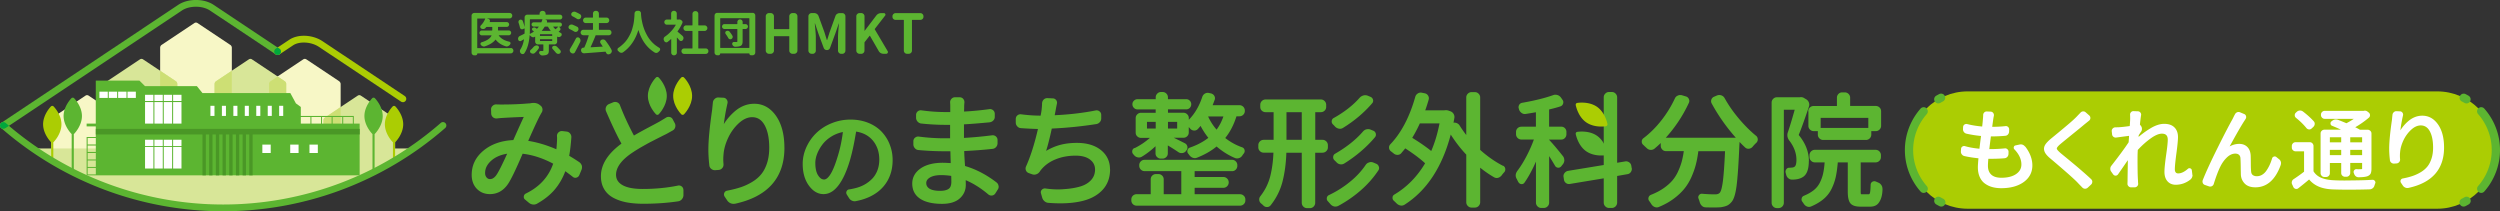 <svg id="_レイヤー_2" xmlns="http://www.w3.org/2000/svg" viewBox="0 0 603.78 51.02"><rect x="0" y="0" width="603.78" height="51.02" fill="#333333" stroke="none"/><defs><style>.cls-1{fill:#f7f7c6}.cls-2{fill:#00a73c}.cls-3{fill:#fff}.cls-4{fill:#cddf74}.cls-5{fill:#d8e698}.cls-6{fill:#abcd03}.cls-8{fill:#5cb531}</style></defs><g id="_レイヤー_1-2"><path class="cls-1" d="m29.34 28.39-7.98-5.32a.668.668 0 0 0-.67 0l-7.98 5.32c-.18.12-.34.41-.34.63v9.72a80.662 80.662 0 0 0 17.3 7.77V29.02c0-.22-.15-.5-.33-.63ZM55.64 10.86l-7.98-5.32a.668.668 0 0 0-.67 0l-7.98 5.32c-.19.12-.33.4-.33.63v37.29c4.99.96 10.08 1.45 15.23 1.45.69 0 1.39-.01 2.08-.03V11.49c0-.22-.15-.5-.34-.63ZM81.93 19.63l-7.98-5.32a.668.668 0 0 0-.67 0l-7.98 5.32a.84.84 0 0 0-.33.63v29.22a80.7 80.7 0 0 0 17.3-4.38V20.27c0-.22-.15-.5-.34-.63Z"/><path class="cls-5" d="m42.49 19.63-7.98-5.32a.668.668 0 0 0-.67 0l-7.98 5.32a.85.85 0 0 0-.34.63v24.83a80.7 80.7 0 0 0 17.3 4.38V20.25c0-.22-.15-.5-.33-.63ZM68.79 19.63l-7.98-5.32a.668.668 0 0 0-.67 0l-7.98 5.32a.85.85 0 0 0-.34.63v29.95c.7.02 1.39.03 2.08.03 5.14 0 10.24-.5 15.22-1.45V20.26c0-.22-.15-.5-.33-.63ZM95.09 28.39l-7.98-5.32a.668.668 0 0 0-.67 0l-7.98 5.32c-.18.12-.34.41-.34.63v17.49c6.04-1.9 11.85-4.5 17.3-7.77v-9.72c0-.22-.15-.5-.34-.63Z"/><path class="cls-4" d="m29.34 28.39-3.82-2.55v19.24c1.37.52 2.76.99 4.15 1.43V29.02c0-.22-.15-.5-.33-.63ZM42.49 19.63l-3.82-2.55v31.7c1.37.26 2.76.5 4.15.69V20.25c0-.22-.15-.5-.33-.63ZM52.16 19.63a.85.85 0 0 0-.34.63v29.95a72.656 72.656 0 0 0 4.16 0V17.08l-3.82 2.55ZM68.79 19.63l-1.74-1.16-1.74 1.16a.84.84 0 0 0-.33.63v29.22c1.39-.19 2.77-.42 4.15-.69V20.26c0-.22-.15-.5-.33-.63ZM78.46 28.39c-.18.12-.34.41-.34.63v17.49c1.4-.44 2.78-.91 4.15-1.42V25.85l-3.82 2.55Z"/><path class="cls-5" d="M53.9 50.23c16.51 0 32.54-5.05 45.98-14.37H7.91A80.689 80.689 0 0 0 53.9 50.23Z"/><path class="cls-8" d="M90.53 32.33c.08-.08 1.9-1.94 1.9-4.31s-1.82-4.23-1.9-4.31a.44.44 0 0 0-.62 0c-.08.08-1.9 1.95-1.9 4.31s1.82 4.23 1.9 4.31c.02.02.04.02.05.04v9.37c.17-.09.35-.17.51-.26v-9.11s.04-.02.06-.04Z"/><path class="cls-6" d="M95.48 34.32c.08-.08 1.9-1.94 1.9-4.31s-1.82-4.23-1.9-4.31a.453.453 0 0 0-.63 0c-.08.08-1.9 1.95-1.9 4.31s1.82 4.23 1.9 4.31c.02.02.04.02.05.04v4.69c.17-.1.35-.2.52-.31v-4.38s.04-.02.05-.04Z"/><path class="cls-8" d="M17.89 32.33c.08-.08 1.9-1.94 1.9-4.31s-1.82-4.23-1.9-4.31a.453.453 0 0 0-.63 0c-.08.08-1.9 1.95-1.9 4.31s1.82 4.23 1.9 4.31c.02.02.04.02.05.04v9.11c.17.09.35.17.52.26v-9.37s.04-.02.05-.04Z"/><path class="cls-6" d="M12.94 34.32c.08-.08 1.9-1.94 1.9-4.31s-1.82-4.23-1.9-4.31a.453.453 0 0 0-.63 0c-.08.08-1.9 1.95-1.9 4.31s1.82 4.23 1.9 4.31c.01.02.04.02.05.04v4.38c.17.1.35.2.52.31v-4.69s.04-.02.05-.04Z"/><path class="cls-8" d="M85.45 29.85V28h-12.8v-2.17l-1.19-.87-1.34-2.48H48.9l-1.35-1.68H35.02l-1.35-1.33H23.13v10.38h-2.21v.67h2.21v2.56h-2.21v9.27h65.94v-12.5h-1.41Zm-.24 0h-2.32v-1.6h2.32v1.6Zm-7.44-1.6h2.32v1.6h-2.32v-1.6Zm-.24 1.6h-2.32v-1.6h2.32v1.6Zm2.8-1.6h2.32v1.6h-2.32v-1.6Zm-5.36 0v1.6h-2.32v-1.6h2.32Zm-51.83 5.08v1.56h-1.97v-1.56h1.97Zm-1.97 5.42h1.97v1.56h-1.97v-1.56Zm0-.24v-1.56h1.97v1.56h-1.97Zm0-1.81v-1.56h1.97v1.56h-1.97Zm0 5.42v-1.56h1.97v1.56h-1.97Z"/><path style="fill:#4a9726" d="M86.87 31.13H23.14v1.34H48.9v9.88h.81v-9.88h.81v9.88h.8v-9.88h.81v9.88h.81v-9.88h.81v9.88h.8v-9.88h.81v9.88h.81v-9.88h.81v9.88h.8v-9.88h.81v9.88h.81v-9.88h.8v9.88h.81v-9.88h25.86v-1.34z"/><path class="cls-3" d="M24.01 22.14h2.02v1.51h-2.02zM26.27 22.14h2.02v1.51h-2.02zM28.53 22.14h2.02v1.51h-2.02zM30.79 22.14h2.02v1.51h-2.02zM35.03 22.89h2.02v1.51h-2.02zM37.29 22.89h2.02v1.51h-2.02zM39.55 22.89h2.02v1.51h-2.02zM41.81 22.89h2.02v1.51h-2.02zM35.03 24.65h2.02v5.2h-2.02zM37.29 24.65h2.02v5.2h-2.02zM39.55 24.65h2.02v5.2h-2.02zM41.81 24.65h2.02v5.2h-2.02zM35.03 33.75h2.02v1.52h-2.02zM37.29 33.75h2.02v1.52h-2.02zM39.55 33.75h2.02v1.52h-2.02zM41.81 33.75h2.02v1.52h-2.02zM35.03 35.51h2.02v5.2h-2.02zM37.29 35.51h2.02v5.2h-2.02zM39.55 35.51h2.02v5.2h-2.02zM41.81 35.51h2.02v5.2h-2.02zM50.82 25.55h.98V28h-.98zM53.59 25.55h.98V28h-.98zM56.36 25.55h.98V28h-.98zM59.12 25.55h.98V28h-.98zM61.89 25.55h.98V28h-.98zM64.66 25.55h.98V28h-.98zM67.42 25.55h.98V28h-.98zM63.36 34.93h2.02v2.02h-2.02zM70.09 34.93h2.02v2.02h-2.02zM74.74 34.93h2.02v2.02h-2.02z"/><path class="cls-6" d="M97.3 24.67c-.16 0-.31-.04-.45-.13L77.01 11.31c-1.84-1.22-4.69-1.39-6.23-.36l-3.29 2.19c-.37.25-.88.15-1.13-.23a.81.81 0 0 1 .23-1.13l3.29-2.19c2.1-1.4 5.62-1.24 8.03.37l19.84 13.23a.81.81 0 0 1-.45 1.49Z"/><path class="cls-8" d="M.81 31.12c-.26 0-.52-.13-.68-.36a.811.811 0 0 1 .23-1.13L43.03 1.18c2.37-1.58 6.21-1.58 8.58 0L67.5 11.77c.38.25.47.75.23 1.13a.83.83 0 0 1-1.13.23L50.71 2.54c-1.84-1.22-4.94-1.22-6.78 0L1.27 30.98c-.14.09-.29.14-.45.14Z"/><path class="cls-8" d="M53.9 51.02c-19.73 0-38.77-7.14-53.62-20.1a.82.82 0 0 1-.08-1.15.82.82 0 0 1 1.15-.08C15.9 42.4 34.56 49.39 53.9 49.39s38-7 52.55-19.7c.34-.3.85-.26 1.15.08.3.34.26.85-.08 1.15a81.526 81.526 0 0 1-53.62 20.1Z"/><path class="cls-2" d="M66.37 12.9c.06.09.14.17.23.23s.1.06.14.08c.02 0 .03 0 .04.01.04 0 .07.02.11.03h.32c.03 0 .07-.02.1-.03.02 0 .04 0 .05-.02.05-.02.09-.05.14-.08.09-.06.16-.13.22-.23.25-.37.15-.88-.23-1.13l-.45-.3-.45.3c-.38.25-.47.75-.23 1.13ZM1.27 30.98l.9-.6-.81-.69a.813.813 0 0 0-1-.05.27.27 0 0 0-.08.07c-.02.01-.03.03-.05.04-.02.02-.04.05-.06.08-.01.02-.03.03-.04.05-.02.03-.03.06-.04.08l-.03.06-.03.09c0 .02 0 .04-.01.06 0 .03 0 .06-.01.09v.15c0 .02 0 .04.01.06 0 .03.02.06.03.09 0 .02.01.04.02.06.01.03.03.05.04.08.01.02.02.04.03.05.03.05.07.09.11.12l.02.02c.15.13.34.21.54.21.16 0 .31-.04.45-.14Z"/><path class="cls-8" d="M123.34 11.59c.18 0 .33.06.46.19s.19.28.19.46-.06.33-.19.46a.62.62 0 0 1-.46.19h-8.01s-.06.02-.06.06c0 .12-.04.22-.13.3-.09.08-.19.12-.3.12h-.28c-.18 0-.34-.06-.47-.19a.65.65 0 0 1-.2-.47V3.79c0-.19.07-.35.2-.47.13-.13.29-.19.47-.19h8.51c.18 0 .33.06.46.19s.19.28.19.46-.06.34-.19.47c-.13.13-.28.2-.46.2h-5.51.01l.36.1a.533.533 0 0 1 .41.48c0 .07-.02.15-.07.23v.05c0 .02.02.02.04.02h4.07c.16 0 .29.06.41.17s.17.25.17.41-.06.29-.17.41-.25.17-.41.17h-2.02c-.06 0-.09.03-.09.08v.69c0 .06.03.09.09.09h2.51c.16 0 .29.06.41.17.12.11.17.25.17.41s-.06.3-.17.42c-.12.12-.25.17-.41.17h-2.37s-.03 0-.04.02 0 .03 0 .05c.53.73 1.37 1.22 2.54 1.48.14.03.24.11.28.25.01.05.02.09.02.14 0 .08-.03.16-.08.24-.02.02-.03.05-.05.07-.12.17-.27.29-.45.37a.756.756 0 0 1-.55.05c-1.03-.31-1.84-.83-2.43-1.58-.04-.05-.07-.05-.1 0-.51.65-1.34 1.17-2.49 1.57-.09.04-.18.06-.27.06s-.18-.02-.27-.06a.923.923 0 0 1-.47-.33.347.347 0 0 1-.1-.25c0-.05 0-.09.01-.12.05-.14.14-.23.27-.27 1.25-.38 2.05-.91 2.38-1.59v-.06c0-.02-.02-.02-.04-.02h-2.28a.583.583 0 0 1-.41-1c.12-.11.25-.17.41-.17h2.43c.05 0 .08-.03.08-.09v-.69c0-.05-.03-.08-.08-.08h-1.26c-.05 0-.1.02-.14.07-.05.06-.11.12-.17.18-.12.14-.28.23-.47.25h-.09c-.17 0-.32-.04-.46-.12-.13-.08-.2-.2-.23-.35v-.07c0-.13.05-.24.15-.34.46-.47.8-1 1.04-1.59v-.05c0-.02-.03-.02-.05-.02h-1.79c-.05 0-.08.03-.08.08v6.99c0 .05.03.08.08.08h7.99ZM135.01 6.43s-.02 0-.03.02v.03l.15.11c.15.11.23.25.23.44 0 .16-.06.29-.19.39-.07.05-.14.11-.21.17-.02 0-.02.02-.02.05s0 .04.02.05c.16.1.31.18.46.26.13.07.21.17.24.32v.09c0 .11-.03.2-.1.29a.81.81 0 0 1-.43.28c-.06.02-.12.02-.17.02-.11 0-.22-.03-.32-.08h-.01s-.02-.02-.04-.01c-.02 0-.03.02-.03.05v1.15c0 .18-.06.34-.19.47a.65.65 0 0 1-.47.2h-1.26c-.06 0-.09.03-.09.08v1.4c0 .29-.04.51-.11.66-.07.15-.21.27-.41.36-.23.1-.57.15-1.03.17h-.02c-.16 0-.3-.05-.44-.16a.938.938 0 0 1-.32-.39c-.02-.05-.02-.11-.02-.16 0-.07.02-.14.06-.2.07-.11.18-.17.32-.17h.47c.12 0 .18-.05.18-.16v-1.35c0-.05-.03-.08-.09-.08h-1.22a.65.65 0 0 1-.47-.2.65.65 0 0 1-.2-.47V8.91s0-.03-.02-.04c-.02-.01-.03-.01-.05 0-.02.01-.03.02-.05.03-.11.07-.23.1-.35.1-.05 0-.11 0-.16-.02a.959.959 0 0 1-.46-.28c-.06-.06-.12-.12-.18-.17 0-.02-.02-.02-.04-.01-.02 0-.03.02-.03.03-.14 1.84-.56 3.27-1.26 4.3-.09.14-.23.21-.41.21h-.01c-.17 0-.31-.06-.43-.17a.704.704 0 0 1-.23-.46c0-.03-.01-.06-.01-.08 0-.15.04-.29.12-.41.42-.65.71-1.44.86-2.39 0-.02 0-.03-.02-.03h-.05c-.14.08-.33.2-.57.34-.08.05-.17.08-.26.08a.68.68 0 0 1-.19-.03.496.496 0 0 1-.3-.33.852.852 0 0 1-.03-.23c0-.1.02-.2.07-.29.07-.17.19-.3.36-.37.14-.07.5-.24 1.06-.53.05-.02.08-.06.08-.11 0-.19.01-.46.01-.82v-.3s0-.04-.02-.05c-.02-.01-.03 0-.06 0l-.33.15c-.07.03-.14.05-.21.05s-.15-.02-.24-.06a.57.57 0 0 1-.27-.37c-.08-.38-.19-.76-.33-1.16a.68.68 0 0 1-.03-.19c0-.07.01-.15.05-.23.06-.14.16-.23.29-.28.07-.03.14-.05.21-.05s.14.02.21.05c.14.05.23.15.28.28.2.53.35 1.02.44 1.45 0 0 .01 0 .01-.01V4.2c0-.19.07-.35.2-.47.13-.13.29-.19.47-.19h2.86c.06 0 .09-.03.09-.09v-.16c0-.19.06-.35.19-.47.13-.13.29-.19.47-.19h.12c.18 0 .34.06.47.19.13.13.2.29.2.47v.16c0 .06.03.09.08.09h3.38c.16 0 .29.06.41.17s.17.25.17.41-.06.29-.17.41-.25.17-.41.17h-3.67s-.01 0-.01.01l.15.02c.15.02.27.09.35.21.05.07.07.15.07.24 0 .06-.01.12-.03.17v.06c0 .02.02.02.04.02h3.06c.14 0 .26.05.37.15s.15.22.15.36a.514.514 0 0 1-.52.52h-.18Zm-6.96-1.76c-.05 0-.08.03-.08.08v2.47c0 .2 0 .51-.02.91 0 .02 0 .03.02.04.01.01.03.01.05 0 .33-.17.62-.33.87-.51.05-.04.05-.07 0-.11-.09-.07-.17-.13-.25-.19a.356.356 0 0 1-.16-.28c0-.12.03-.22.12-.29.11-.09.23-.14.36-.15.01 0 .03-.01.05-.01.12 0 .23.03.33.1.08.06.17.12.27.19.05.04.09.03.12-.01.14-.15.27-.29.37-.42v-.05c0-.02-.02-.02-.03-.02h-1.18c-.14 0-.26-.05-.36-.15-.1-.1-.15-.22-.15-.37s.05-.26.15-.36c.1-.1.22-.15.36-.15h1.78c.06 0 .1-.03.11-.08.09-.21.16-.4.21-.57 0-.02 0-.04-.01-.06-.02-.02-.03-.02-.05-.02h-2.88Zm.78 6.7c.13-.15.28-.26.45-.33a.72.72 0 0 1 .3-.07c.07 0 .15.01.23.03.16.05.27.14.33.29.02.06.03.12.03.18 0 .08-.03.17-.08.25-.27.39-.57.74-.91 1.06-.14.12-.29.18-.47.18h-.01c-.18 0-.35-.07-.51-.18-.12-.1-.18-.23-.18-.38s.06-.27.17-.37c.25-.2.47-.42.65-.66Zm4.45-2.69c.06 0 .09-.03.09-.08v-.25c0-.06-.03-.09-.09-.09h-2.79c-.05 0-.08.03-.08.09v.25c0 .05.03.08.08.08h2.79Zm0 1.22c.06 0 .09-.03.09-.09v-.27c0-.05-.03-.08-.09-.08h-2.79c-.05 0-.08.03-.08.08v.27c0 .06.03.09.08.09h2.79Zm-.9-3.4s-.06-.07-.12-.07h-.61c-.06 0-.11.02-.14.07-.19.32-.4.61-.63.89v.05c0 .02.02.02.03.02h2.04s.03 0 .03-.02v-.05a6.09 6.09 0 0 1-.61-.89Zm1.09 5.31a.395.395 0 0 1-.12-.28c0-.02 0-.05.01-.08.02-.14.09-.24.21-.3s.24-.09.37-.09c.05 0 .09 0 .12.01.17.02.32.09.45.21.32.32.6.61.82.88.07.09.11.19.11.3 0 .04 0 .08-.01.12-.04.16-.13.27-.27.35-.11.05-.21.08-.32.08-.06 0-.12 0-.18-.02a.847.847 0 0 1-.42-.28c-.23-.28-.49-.58-.79-.9Zm1.34-5.32v-.04c0-.01-.01-.02-.03-.02h-1.13s-.03 0-.03.02v.05c.14.17.3.34.48.53.05.04.09.04.12 0 .21-.19.4-.37.57-.54ZM139.4 6.46c.16.09.26.23.29.41.01.05.02.09.02.15a.6.6 0 0 1-.12.36l-.02.05c-.1.14-.24.23-.42.26-.05.02-.09.02-.12.02a.67.67 0 0 1-.37-.11c-.32-.2-.66-.38-1.05-.56a.5.5 0 0 1-.29-.33c-.02-.05-.02-.11-.02-.16 0-.1.03-.19.09-.28.11-.15.24-.26.42-.32.08-.02.16-.03.24-.03.1 0 .19.02.28.06.41.17.77.33 1.08.5Zm-.32 2.84c.08-.15.2-.24.36-.27.05 0 .09-.01.12-.01.11 0 .22.04.33.12h.01c.15.14.24.3.28.48.01.07.02.13.02.19 0 .13-.03.25-.09.36-.43.89-.85 1.71-1.26 2.46-.08.15-.21.24-.39.28-.04 0-.08.01-.12.01-.12 0-.24-.04-.35-.11l-.11-.09a.666.666 0 0 1-.27-.44c-.02-.05-.02-.09-.02-.14 0-.14.04-.26.11-.38.47-.76.94-1.58 1.39-2.47Zm1-5.87c.16.1.25.24.28.42 0 .04.01.07.01.11 0 .14-.04.27-.12.38l-.03.05a.62.62 0 0 1-.43.25c-.03 0-.06.01-.1.01-.14 0-.27-.04-.38-.12-.32-.21-.67-.41-1.05-.6a.498.498 0 0 1-.28-.35c-.02-.05-.02-.1-.02-.15 0-.1.03-.2.1-.29.11-.15.26-.25.44-.3.07-.02.14-.02.21-.02.11 0 .21.02.32.07.39.18.74.36 1.06.55Zm7.61 8.63c.05.1.07.2.07.29 0 .07-.02.15-.05.23-.06.18-.17.32-.34.41l-.14.07c-.09.05-.18.07-.27.07-.07 0-.14-.01-.21-.03a.614.614 0 0 1-.35-.34c-.04-.07-.08-.15-.11-.21-.02-.05-.06-.07-.12-.07-1.07.09-2.76.22-5.07.39h-.06c-.17 0-.31-.05-.44-.16a.658.658 0 0 1-.26-.45v-.07s-.01-.06-.01-.09c0-.14.05-.27.14-.38.12-.14.27-.21.44-.21h.12c.05-.01.09-.04.11-.09.38-.82.73-1.76 1.04-2.83v-.06c0-.02-.03-.02-.05-.02h-1.23c-.18 0-.34-.06-.47-.19-.13-.13-.2-.28-.2-.47s.07-.34.2-.47c.13-.13.29-.19.47-.19h2.22c.06 0 .09-.03.09-.08V5.65c0-.05-.03-.08-.09-.08h-1.65a.62.62 0 0 1-.46-.19c-.13-.13-.19-.28-.19-.47s.06-.34.19-.47a.62.62 0 0 1 .46-.19h1.65c.06 0 .09-.03.09-.08v-.89c0-.19.06-.35.19-.47.13-.13.29-.19.47-.19h.1c.18 0 .34.06.47.19.13.13.2.29.2.47v.89c0 .05.03.08.08.08h1.76c.19 0 .35.06.47.19.13.13.19.28.19.47s-.06.34-.19.47c-.13.13-.29.19-.47.19h-1.76c-.05 0-.08.03-.08.08v1.46c0 .05.03.08.08.08h2.31c.18 0 .33.06.46.19s.19.28.19.47-.06.34-.19.47a.62.62 0 0 1-.46.19h-3.22s.04.03.03.06c-.36.92-.76 1.85-1.19 2.77-.02.02-.02.04 0 .06s.03.02.05.02c.65-.04 1.58-.09 2.79-.16.02 0 .04 0 .05-.03v-.05c-.15-.23-.31-.46-.48-.71a.506.506 0 0 1-.11-.33c0-.05 0-.09.01-.14.04-.17.14-.3.29-.38.12-.06.24-.09.37-.09.06 0 .12 0 .17.01.19.04.34.14.46.29.62.8 1.1 1.54 1.45 2.23ZM153.25 3.26c0-.19.08-.35.21-.47.13-.13.29-.19.48-.19h.24c.18 0 .33.07.46.2.12.13.18.29.17.47.01.29.04.58.07.87.03.3.1.68.2 1.16.1.48.22.93.37 1.37.14.44.34.92.6 1.44s.55 1 .88 1.43.73.86 1.22 1.27c.33.26.68.5 1.05.72.14.07.21.19.23.35v.06c0 .13-.05.24-.14.34-.07.06-.13.12-.19.19-.13.15-.28.25-.45.29-.06.02-.12.02-.18.02-.11 0-.23-.03-.34-.09-1.86-1.12-3.17-2.92-3.93-5.4 0 0 0-.01-.02-.01s-.02 0-.02.01c-.71 2.32-1.94 4.11-3.7 5.35-.12.07-.25.11-.38.11-.04 0-.08 0-.12-.01a.806.806 0 0 1-.47-.25c-.06-.06-.13-.12-.2-.18a.431.431 0 0 1-.16-.35c0-.17.07-.3.2-.39.24-.16.47-.33.68-.51.38-.32.71-.63.99-.95.28-.32.53-.67.76-1.06.23-.39.42-.75.57-1.08.15-.32.28-.7.4-1.12.12-.42.2-.78.26-1.05.06-.28.11-.62.15-1.02.04-.4.07-.69.08-.87 0-.16.02-.38.03-.65ZM164.83 8.66c.14.13.21.29.24.47v.08c0 .16-.05.3-.15.44l-.03.05c-.1.14-.23.2-.41.2h-.01c-.16 0-.29-.06-.39-.18-.18-.21-.36-.42-.55-.63-.02-.02-.03-.02-.04-.01s-.02.02-.02.03v3.59c0 .19-.07.35-.2.47-.13.13-.29.19-.47.19h-.03a.61.61 0 0 1-.47-.19.641.641 0 0 1-.19-.47V9.47s0-.03-.02-.03-.03 0-.05.01c-.27.25-.54.47-.82.68a.438.438 0 0 1-.44.07.548.548 0 0 1-.36-.32c-.02-.04-.03-.07-.06-.11a.764.764 0 0 1-.08-.33c0-.05 0-.11.02-.18.05-.17.14-.31.29-.41.51-.35 1-.76 1.45-1.25.46-.49.85-1.01 1.16-1.57.01-.02.02-.03 0-.05s-.02-.02-.04-.02h-2.1c-.17 0-.32-.06-.44-.18s-.18-.27-.18-.44.06-.32.18-.44.27-.18.44-.18h.94c.06 0 .09-.03.09-.08V3.27c0-.19.06-.35.19-.47.13-.13.29-.19.47-.19h.03c.18 0 .34.06.47.19.13.13.2.29.2.47v1.37c0 .05.03.08.08.08h.46s.09-.02.12-.02c.1 0 .19.03.28.09l.19.12c.11.07.19.17.24.29.01.06.02.12.02.17 0 .07-.02.14-.05.21-.31.69-.69 1.35-1.14 1.97-.03.05-.02.09.02.12.31.26.68.58 1.13.97Zm3.81 2.95c0 .06.03.09.09.09h1.7c.19 0 .35.06.47.19.13.13.19.29.19.47s-.06.35-.19.47c-.13.13-.29.19-.47.19h-5.19a.61.61 0 0 1-.47-.19c-.13-.13-.19-.29-.19-.47s.06-.35.19-.47c.13-.13.29-.19.47-.19h1.92c.05 0 .08-.03.08-.09V7.55c0-.05-.03-.08-.08-.08h-1.44c-.19 0-.35-.07-.47-.2-.13-.13-.19-.29-.19-.47s.06-.34.19-.47c.13-.13.29-.2.47-.2h1.44c.05 0 .08-.03.08-.08v-2.7c0-.19.07-.35.2-.47.13-.13.29-.19.47-.19h.08c.19 0 .35.06.47.19.13.13.19.29.19.47v2.7c0 .05.03.08.09.08h1.43c.18 0 .34.07.47.2a.65.65 0 0 1 0 .94.65.65 0 0 1-.47.2h-1.43c-.06 0-.09.03-.09.08v4.06ZM172.58 3.76c0-.19.06-.35.19-.47.13-.13.29-.19.47-.19h8.51c.19 0 .35.06.47.19.13.13.19.29.19.47v8.92c0 .18-.06.34-.19.47a.65.65 0 0 1-.47.2h-.36a.4.4 0 0 1-.29-.12.378.378 0 0 1-.12-.28c0-.04-.02-.06-.05-.06h-6.95s-.05.02-.05.06c0 .11-.04.2-.12.28-.08.08-.17.12-.29.12h-.29c-.19 0-.35-.07-.47-.2a.641.641 0 0 1-.19-.47V3.76Zm1.36 7.73c0 .05.03.08.08.08h6.88c.05 0 .08-.03.08-.08v-7c0-.06-.03-.09-.08-.09h-6.88c-.05 0-.08.03-.08.09v7Zm6.11-5.66a.583.583 0 0 1 .41 1c-.12.11-.25.17-.41.17h-.62c-.05 0-.08.03-.08.08v2.9c0 .32-.04.56-.12.73-.08.17-.22.3-.41.39-.26.12-.67.18-1.24.19h-.01c-.17 0-.31-.05-.44-.16a.768.768 0 0 1-.28-.42c-.02-.05-.02-.09-.02-.14 0-.09.03-.17.08-.25a.39.39 0 0 1 .33-.17h.28c.16 0 .28 0 .36-.01.08 0 .14-.01.16-.04.03-.03.04-.08.04-.15V7.08c0-.05-.03-.08-.08-.08h-3.04c-.16 0-.29-.06-.41-.17s-.17-.25-.17-.41.06-.3.17-.42a.53.53 0 0 1 .41-.17H178c.05 0 .08-.03.08-.08v-.43c0-.17.06-.32.19-.45.12-.12.27-.19.45-.19s.33.06.45.19c.12.12.19.27.19.45v.43c0 .05.03.08.08.08h.62Zm-4.79 2.37a.438.438 0 0 1-.1-.28c0-.03 0-.06.01-.09.02-.14.1-.25.23-.32a.69.69 0 0 1 .44-.07c.16.03.29.11.38.23.26.32.48.64.66.95.05.09.08.18.08.27 0 .06-.01.12-.03.18-.05.16-.15.27-.29.35-.08.05-.17.07-.25.07-.06 0-.12-.01-.18-.03a.601.601 0 0 1-.33-.28c-.17-.32-.38-.65-.62-.97ZM185.71 12.99c-.21 0-.39-.08-.54-.23a.741.741 0 0 1-.23-.54V3.93c0-.21.08-.39.23-.54.15-.15.33-.23.54-.23h.44c.21 0 .39.08.54.23s.23.33.23.54v3.01c0 .06.03.09.09.09h3.52c.06 0 .09-.03.09-.09V3.93c0-.21.08-.39.23-.54.15-.15.33-.23.54-.23h.43c.21 0 .39.08.54.23.15.15.23.33.23.54v8.29c0 .21-.08.39-.23.54-.15.15-.33.23-.54.23h-.43c-.21 0-.39-.08-.54-.23a.741.741 0 0 1-.23-.54V8.84c0-.07-.03-.1-.09-.1h-3.52c-.06 0-.09.03-.09.1v3.38c0 .21-.08.39-.23.54s-.33.23-.54.23h-.44ZM196.01 12.99c-.21 0-.39-.08-.54-.23a.741.741 0 0 1-.23-.54V3.93c0-.21.08-.39.23-.54.15-.15.33-.23.54-.23h.65c.23 0 .44.07.63.2s.32.31.4.52l1.41 3.87c.03.1.23.73.58 1.87 0 .02.02.03.05.03s.04 0 .05-.03c.06-.19.16-.49.29-.91s.23-.74.3-.95l1.39-3.87c.07-.22.2-.39.39-.52s.4-.2.62-.2h.65c.22 0 .4.08.54.23.15.15.22.33.22.54v8.29c0 .21-.07.39-.22.54-.15.15-.33.23-.54.23h-.26c-.21 0-.39-.08-.54-.23a.741.741 0 0 1-.23-.54V8.9c0-.56.08-1.63.23-3.2 0-.02 0-.03-.02-.03s-.03 0-.03.03l-.79 2.28-1.32 3.6a.8.8 0 0 1-.3.38c-.14.1-.29.14-.46.14s-.32-.05-.46-.14a.8.8 0 0 1-.3-.38l-1.33-3.6-.76-2.28s-.02-.03-.04-.03-.03 0-.03.03c.16 1.65.25 2.72.25 3.2v3.33c0 .21-.07.39-.22.54-.15.15-.33.23-.54.23h-.23ZM207.58 12.99c-.21 0-.39-.08-.54-.23a.741.741 0 0 1-.23-.54V3.93c0-.21.08-.39.23-.54.15-.15.33-.23.54-.23h.44c.21 0 .39.08.54.23s.23.33.23.54V7.4s0 .03.02.03.02 0 .03-.01l2.77-3.64c.31-.41.72-.61 1.23-.61h.63c.16 0 .27.07.34.21.03.06.04.12.04.18 0 .08-.03.15-.09.22l-2.46 3.17c-.04.05-.05.11-.01.17l3.08 5.21c.05.08.08.15.08.22 0 .08-.02.15-.06.22a.41.41 0 0 1-.38.22h-.63c-.24 0-.46-.06-.67-.17-.2-.12-.37-.28-.49-.49l-2.1-3.65c-.03-.06-.07-.06-.12-.01l-1.17 1.49c-.03.05-.05.11-.05.18v1.89c0 .21-.08.39-.23.54s-.33.23-.54.23h-.44ZM219.05 12.99a.71.71 0 0 1-.54-.23.732.732 0 0 1-.22-.54V4.9c0-.07-.03-.1-.1-.1h-1.89c-.22 0-.4-.07-.54-.22a.732.732 0 0 1-.22-.54v-.1c0-.21.07-.39.22-.54.15-.15.33-.23.54-.23h5.97c.22 0 .4.08.54.23.15.15.22.33.22.54v.1c0 .22-.07.4-.22.54-.15.15-.33.22-.54.22h-1.92c-.07 0-.1.03-.1.1v7.32c0 .21-.07.39-.22.54-.15.15-.33.23-.54.23h-.43ZM140.5 39.99s0-.03-.01-.05a1.61 1.61 0 0 0-.62-.8c-.88-.59-1.69-1.1-2.4-1.51.23-1.3.4-2.79.52-4.45.02-.36-.09-.68-.32-.96a1.23 1.23 0 0 0-.89-.45l-1.01-.12c-.32-.02-.62.08-.87.31-.26.23-.39.53-.39.9.02.14.03.28.03.41 0 .5-.02.98-.06 1.46-.02.43-.06.88-.11 1.32-2.33-1.01-4.62-1.69-6.8-2.03 1.55-3.5 2.56-5.66 3.01-6.42.06-.1.11-.2.17-.31.2-.26.29-.56.27-.9-.03-.35-.17-.64-.45-.87l-.26-.2c-.39-.31-.87-.46-1.41-.46-.19 0-.37.01-.58.04-.24.05-.46.08-.7.08-1.96.17-4.14.26-6.48.26-.39 0-.81 0-1.29-.03-.34 0-.64.12-.89.36-.26.25-.38.55-.36.89l.03.97a1.22 1.22 0 0 0 1.24 1.18h.12c.5-.06.92-.1 1.25-.12 1.76-.11 3.53-.19 5.26-.25-.4.83-1.23 2.66-2.53 5.59-2.92.14-5.35 1-7.21 2.55-1.89 1.57-2.84 3.53-2.84 5.85 0 1.39.42 2.52 1.24 3.37.83.85 1.89 1.28 3.17 1.28 1.78 0 3.24-.82 4.34-2.42.73-1.06 1.92-3.52 3.55-7.33 2.41.27 4.89 1.08 7.38 2.4-1.1 3.19-3.31 5.61-6.58 7.2-.29.13-.47.38-.51.71-.04.34.08.61.34.79l.91.76c.27.22.59.36.98.41h.18c.3 0 .58-.08.83-.24 1.76-.99 3.2-2.15 4.29-3.46 1.04-1.25 1.88-2.71 2.49-4.35.61.44 1.21.89 1.77 1.33.26.23.56.31.88.23.32-.08.56-.27.72-.59l.56-1.35c.07-.18.1-.37.1-.56 0-.13 0-.27-.03-.42Zm-22.13 3.27c-.34 0-.62-.13-.85-.4-.24-.28-.36-.63-.36-1.08 0-1.11.49-2.09 1.5-2.99.95-.85 2.24-1.41 3.83-1.67-1.24 2.74-2.13 4.5-2.65 5.21-.46.62-.94.92-1.47.92ZM189.45 35.68c0 7.25-4.01 11.8-11.91 13.52-.15.02-.27.03-.38.03-.22 0-.45-.04-.68-.13a1.81 1.81 0 0 1-.82-.65l-.65-.97c-.18-.29-.21-.6-.08-.9.13-.3.38-.49.72-.54 1.22-.23 2.35-.52 3.33-.85.97-.33 1.91-.78 2.79-1.32.87-.54 1.6-1.18 2.16-1.9.57-.72 1.02-1.62 1.35-2.67.33-1.06.5-2.27.5-3.6 0-2.29-.37-4.13-1.11-5.46-.72-1.3-1.71-1.94-3.03-1.94-1.06 0-2.14.49-3.19 1.44-1.07.98-1.95 2.18-2.59 3.55-.65 1.38-1.03 2.74-1.12 4.03a11.256 11.256 0 0 0 0 2.33c.02.37-.08.68-.31.95-.23.27-.52.41-.86.44l-.82.06c-.37.02-.68-.08-.96-.3a1.23 1.23 0 0 1-.48-.9c-.15-1.32-.23-2.59-.23-3.77 0-2.23.31-5.46.91-9.62.06-.59.12-1.18.18-1.75.02-.33.17-.62.43-.86.24-.24.53-.36.87-.36l1.21.06c.32 0 .6.14.81.42.21.28.28.58.21.91-.38 1.63-.68 3.32-.89 5.04.71-1.15 1.61-2.19 2.68-3.11 1.41-1.2 2.98-1.8 4.67-1.8 2.13 0 3.9.99 5.26 2.93 1.34 1.92 2.02 4.5 2.02 7.69ZM214.86 34.84a9.537 9.537 0 0 0-2.02-3.12c-.86-.88-1.95-1.59-3.23-2.09-1.28-.5-2.69-.75-4.19-.75-1.58 0-3.11.29-4.54.87-1.43.57-2.66 1.36-3.68 2.33s-1.83 2.12-2.43 3.42c-.6 1.31-.91 2.68-.91 4.09 0 2.1.5 3.86 1.48 5.21 1 1.38 2.19 2.08 3.55 2.08s2.57-.73 3.65-2.17c1.05-1.39 1.97-3.42 2.74-6.03.56-1.92 1.05-4.24 1.48-6.9 1.74.27 3.11 1.02 4.09 2.22 1 1.23 1.51 2.76 1.51 4.54 0 .96-.16 1.85-.47 2.65-.31.79-.75 1.48-1.3 2.03-.56.56-1.2 1.04-1.89 1.41s-1.45.66-2.26.84c-.43.11-.87.2-1.33.27-.29.02-.51.17-.64.44-.13.25-.12.52.03.79l.57.9c.18.27.41.47.68.59.21.1.43.15.63.15.1 0 .2-.01.3-.03 2.83-.54 5.04-1.69 6.58-3.42s2.32-3.92 2.32-6.49c0-1.36-.24-2.64-.73-3.83ZM199 43.35c-.51 0-.97-.32-1.41-.99-.45-.69-.68-1.7-.68-2.99 0-.75.16-1.52.48-2.31.32-.8.77-1.56 1.33-2.28.56-.71 1.29-1.34 2.17-1.87.82-.49 1.72-.84 2.68-1.02-.27 2.14-.71 4.2-1.33 6.12-1.34 4.42-2.5 5.35-3.25 5.35ZM241.16 44.91c-.05-.36-.22-.65-.51-.87-2.41-1.85-4.96-3.18-7.58-3.95-.11-1.46-.18-2.67-.2-3.61 2.43-.12 4.72-.29 6.79-.52.36-.02.67-.18.91-.45s.35-.59.35-.94v-.73c0-.37-.14-.67-.41-.9-.27-.22-.6-.31-.92-.26-2.25.29-4.54.5-6.78.63v-3.28c1.57-.08 3.66-.25 6.2-.49.35-.05.65-.2.89-.45.26-.27.37-.59.35-.94v-.64c0-.37-.13-.67-.4-.89-.26-.22-.57-.31-.91-.26-2.07.28-4.12.48-6.1.58 0-.17 0-.37.01-.6.01-.31.01-.51.01-.61 0-.28.02-.6.06-.95.02-.34-.07-.64-.29-.9-.22-.26-.52-.39-.89-.39h-1.09c-.34 0-.64.13-.87.39-.23.26-.34.56-.31.9.02.33.03.6.03.83v1.45h-1.3c-1.78 0-3.68-.14-5.65-.41-.35-.05-.66.04-.92.26-.26.23-.39.51-.39.86v.64c0 .35.12.67.35.94.24.27.53.44.89.48 2.07.22 4 .32 5.74.32h1.24v3.25h-1.3c-2.11 0-4.21-.14-6.23-.41-.34-.05-.66.04-.93.26-.28.23-.41.52-.41.87v.73c0 .36.12.67.36.94.24.28.54.43.9.45 2.16.2 4.28.29 6.29.29h1.39c.03 1.25.06 2.19.08 2.86-.81-.05-1.45-.08-1.92-.08-2.23 0-4.03.46-5.34 1.36-1.34.93-2.03 2.16-2.03 3.66 0 1.59.64 2.82 1.9 3.66 1.23.82 3.01 1.24 5.3 1.24 1.87 0 3.31-.44 4.27-1.31.97-.87 1.46-1.97 1.46-3.25 0-.14 0-.36-.01-.68 0-.19 0-.35-.01-.48 1.88.8 3.71 1.96 5.45 3.44.27.22.57.31.9.27.34-.04.61-.21.81-.51l.54-.86c.17-.22.26-.48.26-.77 0-.09-.02-.17-.03-.21Zm-16.57-2.04c.63-.38 1.55-.58 2.72-.58.76 0 1.58.07 2.42.19.02.41.03.9.03 1.46 0 .81-.22 1.37-.65 1.67-.46.32-1.15.48-2.03.48-1.18 0-2.05-.18-2.6-.53-.52-.33-.78-.78-.78-1.35 0-.54.29-.98.89-1.34ZM268.1 40.9c0 2.05-.65 3.76-1.93 5.08-1.27 1.31-3.02 2.2-5.21 2.66-1.44.31-3.07.47-4.85.47-.89 0-1.87-.04-2.89-.12-.37-.02-.69-.16-.97-.4-.27-.24-.46-.53-.55-.87l-.29-1.02c-.1-.31-.04-.61.19-.86.22-.25.51-.35.84-.33 1.58.23 3.11.3 4.56.17 1.47-.1 2.77-.31 3.89-.64 1.09-.32 1.97-.84 2.62-1.55.64-.7.96-1.56.96-2.54s-.39-1.77-1.2-2.4c-.81-.63-1.98-.96-3.48-.96-1.74 0-3.36.29-4.82.88-1.45.58-2.64 1.43-3.55 2.55-.11.13-.21.27-.3.42-.21.3-.48.52-.81.64-.34.13-.68.13-1.01.02l-.82-.29c-.34-.12-.58-.35-.71-.67-.12-.32-.11-.64.04-.96 1.08-2.41 2.05-5.45 2.87-9.03a90.97 90.97 0 0 1-4.1-.2c-.36-.02-.66-.17-.9-.44-.24-.26-.36-.57-.36-.93v-.85c0-.35.13-.64.39-.86.26-.22.57-.31.92-.26 1.62.21 3.2.32 4.69.32.11-.52.19-.99.24-1.4.08-.68.11-1.22.11-1.58.03-.37.16-.67.4-.91.25-.23.54-.34.85-.34l1.33.06c.34 0 .63.15.84.43.2.28.25.6.15.95-.09.43-.2 1-.32 1.67l-.2 1.02c3.51-.16 6.85-.55 9.92-1.16.08-.01.14-.02.2-.02.27 0 .51.08.72.26.27.22.4.5.4.85v.76c.02.34-.08.67-.32.95-.24.28-.54.45-.89.5-3.45.54-7.06.91-10.73 1.08-.49 2.26-.95 4.08-1.37 5.39 1.09-.64 2.18-1.11 3.27-1.41 1.25-.35 2.65-.52 4.17-.52 2.41 0 4.36.58 5.8 1.74 1.45 1.17 2.19 2.73 2.19 4.63ZM165.06 45.85v1.32c-.02.36-.15.68-.38.95-.24.28-.54.45-.89.5-2.59.39-5.44.59-8.44.59-1.49 0-2.85-.12-4.03-.34-1.19-.23-2.27-.6-3.21-1.11-.96-.52-1.7-1.23-2.21-2.1-.51-.87-.77-1.92-.77-3.11 0-2.81 1.67-5.45 4.96-7.86-1.06-1.91-2.32-4.56-3.74-7.86-.12-.32-.12-.65.01-.97.13-.32.36-.56.67-.71l1.06-.44c.32-.12.65-.12.97.01.33.14.56.38.68.72.88 2.31 2.01 4.76 3.36 7.3.91-.54 2.08-1.19 3.48-1.93 1.43-.76 2.36-1.25 2.67-1.43.66-.39 1.17-.7 1.54-.93.25-.18.56-.26.9-.2.34.06.6.24.77.55l.5.95c.17.31.2.64.11.99-.1.35-.31.61-.62.78-.23.13-.78.44-1.64.91-.07.03-.31.14-1.57.78-.95.48-1.65.84-2.12 1.08-.48.25-1.13.61-1.94 1.07-.82.46-1.55.91-2.2 1.34-2.78 1.8-4.2 3.65-4.2 5.5 0 1.09.51 1.91 1.56 2.51 1.08.62 2.72.93 4.87.93 3 0 5.87-.27 8.53-.82.3-.07.63 0 .9.21.26.21.4.5.4.82Z"/><path class="cls-8" d="M158.43 27.61c-.08-.08-1.96-2.01-1.96-4.45s1.88-4.37 1.96-4.45c.17-.17.47-.17.65 0 .08.08 1.96 2.01 1.96 4.45s-1.88 4.37-1.96 4.45c-.08.09-.2.13-.32.13s-.24-.05-.32-.13Z"/><path class="cls-6" d="M164.54 27.61c-.08-.08-1.96-2.01-1.96-4.45s1.88-4.37 1.96-4.45c.17-.17.47-.17.65 0 .08.08 1.96 2.01 1.96 4.45s-1.88 4.37-1.96 4.45c-.08.09-.2.13-.32.13s-.24-.05-.32-.13Z"/><path class="cls-8" d="M300.77 48.17v.23c0 .36-.13.67-.39.91-.25.24-.56.36-.92.36h-24.93c-.36 0-.67-.12-.92-.36s-.38-.55-.38-.91v-.23c0-.36.13-.67.38-.91s.56-.36.92-.36h3.38v-3.59c0-.36.13-.67.38-.91s.55-.36.89-.36h.59c.34 0 .64.12.89.36.26.24.39.55.39.91v3.59h4.25v-5.57h-8.89c-.34 0-.64-.13-.89-.38s-.38-.57-.38-.93v-.15c0-.34.13-.64.38-.89s.55-.38.89-.38h21.15c.36 0 .67.13.91.39.24.25.36.55.36.89v.15c0 .36-.12.67-.36.92-.24.26-.55.39-.91.39h-9.04v1.41h6.93c.36 0 .67.13.92.38s.38.56.38.92-.13.67-.38.93c-.25.25-.56.38-.92.38h-6.93v1.55h10.94c.36 0 .67.12.92.36.26.24.39.55.39.91Zm-26.75-12.39c1.35-.67 2.59-1.5 3.69-2.48h-2.12c-.36 0-.67-.12-.92-.36-.26-.24-.39-.55-.39-.91v-3.52c0-.34.13-.64.38-.89s.56-.38.92-.38h3.53v-.82h-4.38c-.34 0-.64-.12-.88-.37-.24-.24-.36-.53-.36-.87s.12-.62.37-.86c.24-.24.54-.37.88-.37h4.38v-.45c0-.34.13-.64.38-.9.25-.25.55-.38.89-.38h.38c.36 0 .67.13.92.38s.38.55.38.9v.45h4.41c.34 0 .63.13.87.37.23.24.35.53.35.86s-.11.62-.34.86c-.24.25-.53.37-.87.37h-4.41v.82h3.73c.36 0 .67.13.92.38s.38.55.38.89v.43c1.42-1.44 2.52-3.3 3.26-5.55.12-.34.33-.59.62-.77.3-.18.63-.23.98-.16l.53.12c.35.1.61.3.78.6.17.31.2.64.07.96-.15.41-.31.84-.49 1.27h6.47c.36 0 .67.13.93.38.25.25.38.56.38.92v.12c0 .34-.13.64-.38.89s-.56.38-.93.38h-.71c-.64 2.05-1.55 3.8-2.71 5.24 1.24.98 2.61 1.73 4.06 2.24.31.1.52.32.6.64.08.31.02.59-.16.83-.13.17-.26.34-.37.51-.18.29-.44.51-.77.62-.33.12-.66.12-.99 0-1.6-.67-3.09-1.61-4.46-2.79-1.29 1.07-2.89 1.98-4.71 2.7-.32.14-.67.15-1.01.03-.33-.11-.61-.32-.83-.61-.1-.14-.19-.26-.28-.37a.877.877 0 0 1-.2-.84c.08-.32.28-.54.57-.64 1.73-.6 3.24-1.39 4.47-2.36a18.57 18.57 0 0 1-1.88-2.88c-.22.27-.44.52-.66.76-.24.24-.52.36-.85.36-.39-.01-.68-.14-.92-.38-.14-.16-.28-.32-.42-.46V32c0 .36-.13.67-.39.91-.25.24-.56.36-.92.36h-2.3c.82.4 1.72.85 2.7 1.34.31.18.5.44.57.77.07.34 0 .66-.23.93l-.07.12c-.23.31-.53.48-.89.53-.36.05-.68-.02-.96-.21-.82-.55-1.68-1.1-2.57-1.63v1.92c0 .36-.13.67-.39.91-.25.24-.56.36-.92.36h-.38c-.34 0-.64-.12-.89-.36-.26-.24-.39-.55-.39-.91v-1.73c-1.04.99-2.14 1.83-3.28 2.52-.3.19-.64.25-1 .18-.35-.07-.65-.25-.88-.52-.07-.07-.15-.16-.21-.25a.86.86 0 0 1-.26-.62c0-.52.29-.76.53-.87Zm5.1-4.74v-1.61h-2.11v1.61h2.11Zm2.96-1.61v1.61h2.22v-1.61h-2.22Zm11.74 1.88c.69-.93 1.24-2 1.65-3.19h-3.7c.53 1.17 1.22 2.24 2.05 3.19ZM321.63 29.24a.86.86 0 0 1 .48-.74c2.58-1.44 4.68-3.09 6.26-4.89.25-.27.55-.45.89-.55.27-.09.64-.09 1.02.03l.72.3c.3.13.51.36.6.68.09.33.01.64-.22.89-1.94 2.25-4.3 4.25-7.03 5.93-.22.14-.46.21-.72.21-.09 0-.19-.01-.29-.03-.34-.07-.64-.23-.89-.48-.18-.2-.35-.38-.52-.54a.972.972 0 0 1-.31-.82Zm8.39 1.99c-.34.09-.63.28-.86.55-1.67 1.94-3.93 3.74-6.7 5.34-.29.16-.45.42-.48.76-.03.33.08.61.31.83.17.16.35.33.51.5.23.26.53.42.87.47.09.01.17.02.25.02.26 0 .51-.07.75-.22 2.88-1.8 5.37-3.93 7.38-6.31.23-.26.3-.57.22-.91a.996.996 0 0 0-.6-.69l-.64-.26c-.32-.14-.67-.16-1.01-.07Zm2.97 8.99c-.1-.32-.32-.56-.64-.68l-.71-.3c-.37-.14-.73-.13-1.01 0-.33.09-.6.29-.81.6-1 1.48-2.28 2.86-3.82 4.1a24.72 24.72 0 0 1-5.01 3.16c-.37.16-.56.46-.56.87 0 .25.09.46.27.64.21.23.42.46.61.69.23.27.52.46.88.56a1.61 1.61 0 0 0 .99-.12c1.94-1.04 3.77-2.3 5.44-3.75 1.67-1.45 3.1-3.08 4.26-4.82.13-.18.19-.38.19-.59 0-.13-.03-.26-.07-.37Zm-13.58-3.34h-1.77v12.08c0 .36-.13.67-.38.93-.25.25-.56.38-.92.38h-.65c-.36 0-.67-.13-.92-.38s-.38-.57-.38-.93V36.88h-3.72c-.08 2.57-.4 4.91-.93 6.98-.54 2.1-1.51 4.03-2.87 5.73-.23.28-.52.41-.87.41s-.64-.12-.88-.37c-.17-.17-.35-.33-.54-.48-.27-.22-.42-.5-.46-.84-.04-.34.06-.65.27-.92 1.12-1.43 1.92-3.03 2.37-4.75.44-1.71.71-3.65.79-5.77h-2.35c-.36 0-.67-.13-.92-.38s-.38-.55-.38-.89v-.53c0-.36.13-.67.38-.92s.56-.38.92-.38h2.39v-6.68h-1.92c-.36 0-.67-.12-.92-.36-.26-.24-.38-.55-.38-.91v-.5c0-.36.13-.67.38-.92s.56-.38.93-.38h13.3a1.3 1.3 0 0 1 1.31 1.3v.5c0 .36-.13.67-.39.91-.25.24-.56.36-.92.36h-1.33v6.68h1.77c.34 0 .64.13.9.38.25.25.38.56.38.92v.53c0 .34-.13.64-.38.89s-.55.38-.9.38Zm-8.71-9.79v6.68h3.69v-6.68h-3.69ZM363.02 40.06c-1.88-.96-3.74-2.25-5.51-3.83 0 0-.03-.04-.03-.05V23.52c0-.34-.13-.64-.38-.89s-.55-.38-.89-.38h-.82c-.34 0-.64.13-.89.38s-.38.55-.38.89v9.09c-.59-.76-1.12-1.52-1.59-2.28-.19-.3-.45-.51-.79-.63-.24-.08-.47-.1-.7-.07.07-.34.13-.74.21-1.18.05-.33-.02-.65-.19-.94-.18-.29-.42-.5-.73-.62l-.5-.18c-.21-.07-.43-.1-.64-.1-.13 0-.26.01-.35.03h-4.63c.29-.79.57-1.66.83-2.58.1-.32.05-.64-.13-.95-.18-.3-.45-.5-.79-.57l-.73-.15c-.34-.07-.67-.01-.97.18-.31.19-.51.46-.61.79-1.37 4.88-3.4 8.75-6.04 11.5-.2.22-.3.47-.3.75 0 .39.16.71.45.93.23.17.46.36.7.55.25.2.54.31.87.31h.06c.37-.01.67-.16.89-.43.33-.39.64-.76.94-1.14 2.01 1.3 3.62 2.51 4.8 3.6-1.92 3.24-4.42 5.78-7.44 7.56-.27.16-.42.41-.43.73-.02.3.1.58.33.78.23.21.46.43.7.67.27.25.57.4.9.46.34.06.67 0 .98-.2 5.34-3.39 9.09-9.09 11.15-16.93 1.15 1.8 2.4 3.42 3.71 4.8.03.03.04.06.04.08v11.45c0 .36.13.67.38.92s.56.38.89.38h.82c.34 0 .64-.13.89-.38s.38-.56.38-.92V40.5c1.12.9 2.24 1.67 3.34 2.3.31.19.65.24.99.14.32-.09.6-.28.84-.56.19-.26.39-.52.63-.77.18-.2.27-.44.27-.69 0-.41-.18-.71-.52-.9Zm-15.36-10.25c-.47 2.42-1.14 4.67-2 6.66-1.26-1.02-2.79-2.08-4.59-3.18.7-1.16 1.31-2.33 1.84-3.49h4.75ZM377.81 38.64c0 .37-.11.69-.31.97l-.42.53c-.21.26-.48.39-.8.36a.891.891 0 0 1-.73-.48c-.4-.68-.87-1.46-1.41-2.32v11.22c0 .36-.13.67-.38.92s-.56.38-.89.38h-.65c-.34 0-.64-.13-.89-.38a1.26 1.26 0 0 1-.38-.92v-9.89c-.88 2.01-1.81 3.71-2.77 5.08-.19.27-.46.39-.78.35-.3-.04-.54-.21-.7-.49-.12-.22-.25-.46-.38-.74-.17-.27-.26-.57-.26-.87 0-.37.14-.73.4-1.09.77-1.02 1.53-2.24 2.25-3.63.69-1.32 1.27-2.64 1.74-3.94h-3a1.3 1.3 0 0 1-.93-.38 1.26 1.26 0 0 1-.38-.92v-.53c0-.36.13-.67.38-.91s.56-.36.92-.36h3.5v-3.49c-.64.11-1.46.25-2.47.41-.39.05-.69-.03-.97-.23-.27-.19-.48-.45-.61-.76l-.07-.28c-.11-.26-.1-.57.05-.87a1 1 0 0 1 .74-.55c3.07-.54 5.6-1.17 7.51-1.86.32-.12.66-.12 1.01-.02.34.1.62.3.83.57l.41.59c.2.28.25.6.13.93a.97.97 0 0 1-.64.65c-.75.25-1.67.5-2.73.75v4.15h2.91c.36 0 .67.12.91.37.24.24.36.55.36.91v.53c0 .36-.12.67-.36.92-.24.26-.55.39-.91.39h-2.91c0 .06 0 .07.01.07.83.87 1.93 2.17 3.3 3.89.23.28.35.61.35.98Zm16.26 1.95-.09-.55c-.05-.34-.22-.62-.51-.83-.29-.2-.58-.29-.95-.23l-1.96.33V23.5c0-.34-.13-.64-.38-.9-.25-.25-.55-.38-.89-.38h-.7c-.34 0-.64.13-.89.38s-.38.55-.38.9v16.35l-8.65 1.42c-.33.07-.61.25-.82.53-.17.22-.26.47-.26.74 0 .09.02.17.03.21l.09.61c.05.36.22.65.51.86.29.21.65.27.95.2l8.15-1.35v5.85c0 .36.13.67.38.92s.55.38.89.38h.7c.34 0 .64-.13.89-.38s.38-.56.38-.92V42.5l2.45-.43c.37-.05.65-.22.85-.51.17-.24.25-.49.25-.76 0-.08-.01-.17-.03-.21Z"/><path class="cls-8" d="M380.93 31.85c.11-.02 2.77-.45 4.77.94 2 1.4 2.5 4.05 2.52 4.16a.47.47 0 0 1-.37.53c-.11.02-2.77.45-4.77-.95-2-1.4-2.5-4.05-2.52-4.16-.02-.12 0-.24.07-.34.07-.1.18-.17.3-.19Z"/><path class="cls-6" d="M380.93 24.86c.11-.02 2.77-.45 4.77.94 2 1.4 2.5 4.05 2.52 4.16a.47.47 0 0 1-.37.53c-.11.02-2.77.45-4.77-.95-2-1.4-2.5-4.05-2.52-4.16-.02-.12 0-.24.07-.34.07-.1.18-.17.3-.19Z"/><path class="cls-8" d="M424.52 33.69c0 .33-.13.6-.38.83-.32.3-.61.61-.88.94-.24.27-.53.42-.87.46-.35.04-.66-.07-.93-.31-.45-.42-.9-.87-1.33-1.33-.01.26-.03.46-.04.59-.19 4.57-.42 7.9-.67 9.89-.26 2.05-.66 3.35-1.2 3.98-.35.43-.73.74-1.11.91-.37.17-.86.3-1.5.4-.47.04-1.1.06-1.89.06-.51 0-1.1-.01-1.77-.03-.35 0-.66-.13-.93-.38a1.85 1.85 0 0 1-.51-.86c-.08-.28-.17-.57-.28-.85-.13-.26-.11-.54.07-.81.17-.25.42-.39.72-.39 1.12.1 2.18.15 3.19.15.51 0 .88-.12 1.11-.36.22-.22.52-.87.77-2.75.2-1.52.38-3.99.53-7.32h-6.45c-.15 1.17-.35 2.25-.59 3.19-.25.98-.61 2-1.07 3.04-.46 1.05-1.04 2-1.72 2.84-.67.83-1.54 1.65-2.58 2.42s-2.24 1.44-3.58 1.99c-.33.14-.68.14-1.01 0-.29-.11-.55-.32-.75-.61-.18-.28-.36-.55-.55-.82-.19-.21-.26-.51-.19-.82.08-.31.26-.53.55-.67 1.16-.45 2.19-.98 3.07-1.59s1.6-1.25 2.15-1.89c.55-.64 1.02-1.39 1.4-2.23.38-.84.68-1.66.88-2.42.19-.72.35-1.54.48-2.44h-4.3c-.36 0-.67-.13-.91-.39-.24-.25-.36-.56-.36-.92v-.65c-.48.47-.99.93-1.52 1.37-.29.22-.61.31-.95.29-.34-.02-.65-.17-.91-.42-.27-.25-.55-.51-.84-.79a.988.988 0 0 1-.37-.8c0-.35.16-.65.46-.85 1.53-1.16 2.96-2.59 4.26-4.24s2.4-3.43 3.27-5.3c.14-.33.38-.57.71-.71.3-.15.64-.16.96-.1l1 .3c.34.1.59.32.73.64.14.33.13.64-.02.94a33.552 33.552 0 0 1-5.57 8.4h16.93c-2.25-2.52-4.21-5.3-5.83-8.27-.17-.3-.2-.62-.08-.96.12-.33.35-.56.67-.69l.75-.32c.33-.1.62-.11.99 0 .34.12.61.35.79.67.89 1.62 2.03 3.27 3.4 4.9 1.37 1.63 2.77 3.03 4.16 4.17.29.21.44.53.44.9ZM454.65 45.53c0 1.45-.3 2.61-.9 3.43-.44.63-1.14.95-2.08.95h-2.34c-1.2 0-2-.27-2.44-.81-.42-.53-.63-1.45-.63-2.81v-7.07h-2.41c-.12 1.37-.28 2.55-.49 3.51-.22 1-.57 1.98-1.03 2.91-.47.94-1.12 1.77-1.94 2.45-.81.68-1.81 1.27-2.98 1.77-.17.07-.34.11-.51.11s-.34-.04-.51-.11c-.29-.11-.55-.33-.76-.65-.1-.15-.2-.3-.31-.45a.876.876 0 0 1-.23-.59c0-.09.01-.17.04-.25.04-.28.24-.52.55-.65.93-.38 1.72-.83 2.36-1.34.62-.5 1.12-1.11 1.47-1.81.36-.71.63-1.46.8-2.23.16-.74.29-1.64.36-2.67h-2.35c-.36 0-.67-.13-.92-.38s-.38-.55-.38-.89v-.47c0-.36.13-.67.38-.92s.56-.38.92-.38h14.65c.36 0 .67.13.92.38s.38.56.38.92v.47c0 .34-.13.64-.38.89s-.56.38-.92.38h-3.59v7.04c0 .49.06.6.06.61 0 0 .06.05.3.05h1.61s.17 0 .26-.31c.06-.2.14-.72.17-2.03.03-.31.18-.55.45-.7a.92.92 0 0 1 .84-.02c.15.05.31.13.48.21.31.1.59.31.8.61.18.25.28.54.28.85Zm-17.93-18.66c0-.36.13-.67.39-.91.25-.24.56-.36.92-.36h5.61v-2.01c0-.34.12-.64.36-.89.24-.26.55-.39.91-.39h.62c.36 0 .67.13.92.38s.38.55.38.89v2.01H453c.36 0 .67.12.92.36.26.24.39.55.39.91v3.54c0 .34-.13.64-.38.89s-.56.38-.92.38h-1.07v.83c0 .36-.13.67-.38.92s-.56.38-.92.38H440.3c-.34 0-.64-.13-.89-.38s-.38-.56-.38-.92v-.83h-.98c-.36 0-.67-.13-.92-.38s-.38-.55-.38-.89v-3.54Zm14.5 4.03v-2.43h-11.51v2.43h11.51Zm-14.35 8.01c0-2.23-.82-4.34-2.46-6.31.64-1.56 1.47-3.87 2.47-6.85.12-.33.11-.67-.02-1.01-.13-.34-.36-.6-.68-.78l-.6-.36c-.19-.09-.4-.14-.61-.14-.07 0-.15 0-.23.03h-5.6c-.34 0-.64.13-.89.38s-.38.55-.38.89v24.2c0 .36.13.67.38.92s.55.38.89.38h.38c.36 0 .67-.13.92-.38s.38-.56.38-.92V26.51h2.62c-.61 2.18-1.16 4-1.64 5.41-.09.24-.13.48-.13.7 0 .46.15.91.46 1.32 1.15 1.49 1.73 3.06 1.73 4.65 0 1.13-.24 1.53-.45 1.67-.21.15-.46.22-.8.22-.15.02-.3.03-.47.03-.32 0-.58.14-.75.41a.96.96 0 0 0-.13.82l.11.39c.07.37.24.67.51.9.27.24.58.35.91.35.39 0 .71-.02.97-.06.66-.08 1.25-.29 1.75-.63.89-.61 1.34-1.88 1.34-3.78Z"/><path class="cls-6" d="M602.78 36.24c0 7.8-6.38 14.17-14.17 14.17H475.22c-7.8 0-14.17-6.38-14.17-14.17s6.38-14.17 14.17-14.17h113.39c7.8 0 14.17 6.38 14.17 14.17Z"/><path class="cls-8" d="M464.59 46.59c-.28 0-.55-.11-.75-.34-2.45-2.77-3.79-6.33-3.79-10.01s1.35-7.24 3.79-10.01c.36-.41 1-.46 1.41-.09.41.37.45 1 .09 1.41-2.12 2.41-3.29 5.5-3.29 8.69s1.17 6.28 3.29 8.69c.37.41.33 1.05-.09 1.41a.99.99 0 0 1-.66.25ZM468.84 49.89c-.15 0-.31-.03-.45-.11-.26-.13-.51-.27-.76-.41a.998.998 0 0 1-.36-1.37c.28-.48.89-.64 1.37-.36.22.13.44.25.66.36a.998.998 0 0 1-.45 1.89ZM468.13 24.98c-.35 0-.68-.18-.87-.5-.28-.48-.11-1.09.36-1.37.25-.14.5-.28.76-.41a.998.998 0 0 1 .9 1.78c-.22.11-.44.23-.66.36-.16.09-.33.13-.5.13ZM599.24 46.59a.99.99 0 0 1-.66-.25c-.41-.37-.45-1-.09-1.41 2.12-2.41 3.29-5.5 3.29-8.69s-1.17-6.28-3.29-8.69a.989.989 0 0 1 .09-1.41.989.989 0 0 1 1.41.09c2.45 2.77 3.79 6.33 3.79 10.01s-1.35 7.23-3.79 10.01c-.2.22-.47.34-.75.34ZM594.99 49.89a.998.998 0 0 1-.45-1.89c.22-.11.44-.23.66-.36.48-.28 1.09-.11 1.37.36.28.48.11 1.09-.36 1.37-.25.14-.5.28-.76.41-.15.07-.3.11-.45.11ZM595.69 24.98c-.17 0-.34-.04-.5-.13-.22-.13-.44-.25-.66-.36a.998.998 0 0 1 .9-1.78c.26.13.51.27.76.41.48.28.64.89.36 1.37-.19.32-.52.5-.87.5Z"/><path class="cls-3" d="M489.08 35.4c-.28-.35-.63-.53-1.05-.53-.12 0-.23.02-.33.05l-.9.19c-.23.04-.38.18-.44.4-.06.22 0 .42.15.57 1.11 1.16 1.68 2.38 1.68 3.63 0 .97-.42 1.73-1.27 2.32-.87.6-2.07.9-3.57.9-1.07 0-1.89-.25-2.43-.75-.54-.5-.81-1.22-.81-2.15 0-.37.03-.93.1-1.68h.65c1.15 0 2.25-.04 3.27-.13a1.048 1.048 0 0 0 .94-.99l.02-.56c0-.25-.09-.46-.28-.63a.767.767 0 0 0-.66-.2c-1.1.11-2.31.17-3.61.17h-.1c.12-1 .25-2.02.38-3.06 1.17 0 2.34-.05 3.47-.15.26-.02.48-.12.65-.31.17-.19.26-.41.28-.66l.02-.56c0-.25-.09-.46-.27-.62a.762.762 0 0 0-.65-.19c-.9.11-1.97.16-3.18.17l.24-1.74c.05-.36.11-.68.17-.95a.864.864 0 0 0-.17-.66.777.777 0 0 0-.61-.32l-.92-.04h-.04c-.23 0-.43.08-.59.24-.18.18-.26.39-.26.63 0 .22-.02.53-.06.94-.04.56-.1 1.17-.18 1.83-1.39-.13-2.61-.33-3.63-.6a.832.832 0 0 0-.65.12c-.2.14-.31.34-.33.6l-.02.48c-.02.25.05.49.2.7.15.21.36.35.61.42 1.15.26 2.34.45 3.54.56-.14 1.07-.27 2.11-.38 3.08-1.33-.13-2.5-.33-3.47-.62a.74.74 0 0 0-.66.1c-.2.14-.31.34-.31.57l-.04.59c-.02.27.06.51.22.72.16.21.36.35.62.41.94.22 2.08.4 3.4.54-.09 1.01-.14 1.74-.14 2.15 0 .88.14 1.66.43 2.32.29.67.7 1.21 1.23 1.6.52.39 1.12.69 1.79.87.66.19 1.41.28 2.22.28 2.22 0 4.04-.5 5.41-1.49 1.38-1 2.08-2.35 2.08-4.01 0-1.54-.58-3.08-1.73-4.57Zm-11.19 2.85h-.02.02ZM505.31 43.9c0 .26-.09.48-.26.65l-.85.79c-.18.16-.39.24-.63.24h-.04a.913.913 0 0 1-.64-.31c-.11-.11-.29-.3-.56-.57-.26-.27-.46-.48-.59-.62-.75-.8-2.97-2.77-6.59-5.83-.72-.6-1.17-1.14-1.36-1.63a1.88 1.88 0 0 1-.14-.68c0-.28.07-.56.21-.84.25-.46.74-1 1.46-1.6l1.86-1.53c.99-.82 1.87-1.55 2.59-2.17.73-.62 1.3-1.15 1.72-1.58.49-.51.82-.85.95-.99.17-.19.37-.3.61-.33h.09c.21 0 .4.07.56.21l.89.78c.18.17.27.38.26.63 0 .25-.11.46-.31.62-.58.47-.96.77-1.06.85-.47.4-1.45 1.21-2.93 2.4-1.48 1.2-2.46 2-2.95 2.41-.78.67-.86.97-.86 1.07s.09.39.91 1.09c.1.09.59.49 1.48 1.22s1.58 1.31 2.09 1.73c.49.41 1.11.94 1.91 1.64.76.66 1.41 1.24 1.92 1.73.18.18.27.39.27.64ZM529.52 42.25c0 .46-.18.84-.53 1.13-1.06.83-2.25 1.24-3.54 1.24-.81 0-1.47-.28-1.97-.83-.49-.55-.74-1.31-.74-2.29 0-.82.14-2.17.4-4.02.27-1.83.4-3.09.4-3.73 0-1-.45-1.47-1.42-1.47-.72 0-1.61.37-2.65 1.11-1.06.75-2.12 1.69-3.13 2.78-.02.02-.04.05-.04.07a35.7 35.7 0 0 0-.06 2.03c0 2.56.03 4.31.11 5.33a7 7 0 0 0 .04.71.79.79 0 0 1-.22.66.88.88 0 0 1-.64.28h-.82a.87.87 0 0 1-.66-.28.819.819 0 0 1-.24-.65c.01-.29.02-.51.02-.66.01-1.23.04-2.86.07-4.98-1.1 1.6-1.89 2.75-2.37 3.43-.15.2-.35.31-.59.31s-.44-.11-.59-.31l-.47-.66c-.15-.2-.22-.42-.22-.67 0-.28.08-.53.25-.74 1.76-2.25 3.16-4.14 4.15-5.63a.66.66 0 0 0 .04-.11c0-.15.03-.43.05-.79.02-.29.03-.53.04-.7-.55.07-1.57.2-3.1.41a.864.864 0 0 1-.67-.18.83.83 0 0 1-.33-.64l-.08-.69a.86.86 0 0 1 .22-.66c.17-.18.37-.28.62-.3.14 0 .42 0 .87-.02.68-.04 1.57-.14 2.64-.29.07-.95.1-1.52.1-1.71 0-.41 0-.75-.02-.98-.02-.24.05-.46.21-.64a.77.77 0 0 1 .6-.27l1.06.04c.25 0 .46.1.62.3.16.2.22.43.16.68-.1.65-.19 1.4-.27 2.22l.21.29c.17.2.26.43.27.7.02.27-.05.51-.2.73-.15.21-.33.48-.55.82-.01.03-.03.07-.04.13 0 .04 0 .16-.02.32.95-.82 1.95-1.53 2.98-2.14 1.15-.68 2.22-1.02 3.2-1.02 1.09 0 1.92.29 2.49.87.57.57.85 1.36.85 2.33 0 .72-.13 2.04-.38 3.91-.25 1.86-.38 3.16-.38 3.88 0 .31.07.55.21.73.13.17.33.25.6.25.72 0 1.52-.38 2.35-1.12a.57.57 0 0 1 .57-.1c.2.07.33.22.37.44l.11.88c.01.09.02.18.02.28ZM550.89 39.44c0 .15-.03.29-.07.42-1.29 3.57-3.35 5.38-6.12 5.38-1.12 0-1.97-.3-2.55-.88-.57-.58-.89-1.28-.95-2.1-.01-.4-.03-1.08-.04-2.03-.01-.94-.04-1.6-.06-1.94-.01-.39-.12-.67-.34-.88-.21-.2-.51-.31-.9-.31-.71 0-1.39.31-2.03.92-.66.63-1.21 1.41-1.65 2.33-.47.97-.99 2.34-1.53 4.07-.07.24-.22.42-.45.54a.9.9 0 0 1-.68.06l-.98-.34a.82.82 0 0 1-.53-.45 1.18 1.18 0 0 1-.08-.39c0-.11.02-.21.05-.31.79-1.99 1.99-4.59 3.56-7.75s2.79-5.5 3.62-6.98c.05-.1.15-.29.28-.56.13-.27.24-.48.33-.63.1-.22.28-.38.51-.49.24-.1.47-.1.71 0l1.01.42c.22.09.37.26.44.49.07.24.04.46-.08.66-.14.23-.23.36-.26.41-.78 1.18-1.99 3.29-3.62 6.27.74-.41 1.52-.62 2.33-.62s1.47.26 1.96.76.76 1.21.8 2.11c.01.25.02.86.03 1.8 0 .93.03 1.59.07 1.97.03.41.15.69.4.88.25.19.57.29.97.29.44 0 .87-.11 1.25-.33.39-.23.74-.55 1.03-.96.3-.43.57-.89.8-1.38.23-.49.43-1.03.61-1.61.05-.22.2-.38.43-.46.23-.08.45-.03.62.12l.65.52c.21.16.35.37.42.62.03.11.05.23.05.34ZM573.69 44.07c0 .08-.02.17-.06.25-.06.16-.12.34-.18.52-.06.24-.2.45-.41.62-.21.16-.44.25-.68.27-1.87.06-3.63.08-5.23.08-1.26 0-2.47-.02-3.58-.06-1.37-.04-2.54-.26-3.49-.66-.93-.38-1.73-.97-2.38-1.74-.92.78-1.8 1.49-2.6 2.11-.19.16-.43.21-.67.15a.806.806 0 0 1-.53-.42l-.3-.66a.857.857 0 0 1-.1-.41c0-.11.02-.21.05-.31.07-.23.21-.42.44-.56.86-.57 1.7-1.17 2.49-1.78v-4.92h-2.02c-.26 0-.48-.09-.67-.27s-.27-.4-.27-.64v-.36c0-.26.09-.48.27-.67s.41-.27.67-.27h3.38c.26 0 .48.09.66.28.17.18.26.41.26.66v6.06s0 .06.03.08c.44.68 1.05 1.19 1.84 1.52.8.34 1.81.53 2.99.59 1.1.06 2.58.09 4.46.04 1.87-.01 3.53-.06 4.94-.15.24 0 .43.1.56.29.09.11.14.24.14.38Zm-12.97-1.61a.885.885 0 0 1-.27-.64v-9.59c0-.25.09-.46.27-.64s.4-.27.64-.27h4.02c-.7-.33-1.42-.64-2.15-.94-.21-.07-.34-.24-.38-.47a.61.61 0 0 1 .21-.59l.16-.12c.42-.35.91-.44 1.45-.26.69.27 1.35.54 2 .81.01 0 .03.01.04 0 .6-.31 1.19-.66 1.77-1.05h-7.03c-.25 0-.46-.09-.64-.27s-.27-.41-.27-.67v-.08c0-.25.09-.46.27-.64s.4-.27.64-.27h9.44s.03-.01.05-.02c.29-.06.58 0 .82.18l.32.25c.2.16.3.37.31.62 0 .25-.09.47-.29.63-1.02.86-2.12 1.63-3.28 2.3.39.18.76.38 1.09.58.02 0 .05.02.1.02h1.79c.26 0 .48.09.67.27s.27.4.27.64v8.47c0 .51-.06.88-.17 1.15-.12.28-.36.5-.71.66-.42.18-1.15.28-2.23.29-.26 0-.48-.08-.68-.24-.19-.15-.32-.36-.4-.6l-.08-.2a.666.666 0 0 1 .08-.63.64.64 0 0 1 .55-.29c.46.03.66.03.96.01.16 0 .25-.01.28-.01.07 0 .11-.01.12-.02 0 0 .02-.03.02-.14v-1.34h-2.87v2.42c0 .24-.09.46-.26.64-.18.18-.4.28-.66.28h-.32c-.26 0-.48-.09-.67-.27s-.27-.4-.27-.64v-2.42h-2.74v2.48c0 .25-.09.46-.27.64s-.41.27-.67.27h-.38a.87.87 0 0 1-.64-.27Zm1.97-4.99h2.74V36.2h-2.74v1.27Zm2.74-3.1v-1.22h-2.74v1.22h2.74Zm5.05 0v-1.22h-2.87v1.22h2.87Zm-2.87 3.1h2.87V36.2h-2.87v1.27Zm-13.13-9.03c1.03.82 1.88 1.66 2.55 2.49.16.19.36.3.61.33h.1c.21 0 .4-.08.55-.23l.43-.4c.19-.19.29-.41.31-.67a.858.858 0 0 0-.24-.68c-.68-.76-1.57-1.57-2.65-2.39-.2-.13-.42-.2-.65-.2h-.05c-.26.02-.5.11-.7.28l-.27.25c-.18.16-.27.38-.26.63 0 .25.11.45.29.6ZM590.27 35.64c0 5.22-2.89 8.5-8.59 9.74a1.228 1.228 0 0 1-.76-.07c-.24-.1-.44-.25-.59-.47l-.47-.7a.687.687 0 0 1-.06-.65c.1-.22.27-.35.52-.39.88-.17 1.69-.37 2.4-.62.7-.24 1.38-.56 2.01-.95.63-.39 1.15-.85 1.56-1.37.41-.52.73-1.17.97-1.93s.36-1.63.36-2.6c0-1.65-.27-2.97-.8-3.94-.52-.94-1.23-1.4-2.19-1.4-.77 0-1.54.35-2.3 1.04-.77.71-1.4 1.57-1.87 2.56-.47 1-.74 1.97-.81 2.9-.03.27-.04.56-.04.87 0 .26.01.53.04.81.02.27-.06.49-.22.68a.9.9 0 0 1-.62.32l-.59.04a.957.957 0 0 1-.69-.22.876.876 0 0 1-.34-.65c-.11-.95-.17-1.87-.17-2.72 0-1.61.22-3.94.66-6.93.04-.43.08-.85.13-1.26.02-.24.12-.45.31-.62a.86.86 0 0 1 .63-.26l.87.04c.23 0 .43.1.59.3.15.2.2.42.15.66-.27 1.18-.49 2.4-.64 3.63a9.52 9.52 0 0 1 1.93-2.24c1.02-.86 2.15-1.3 3.37-1.3 1.53 0 2.81.71 3.79 2.11.97 1.38 1.46 3.25 1.46 5.54Z"/></g></svg>